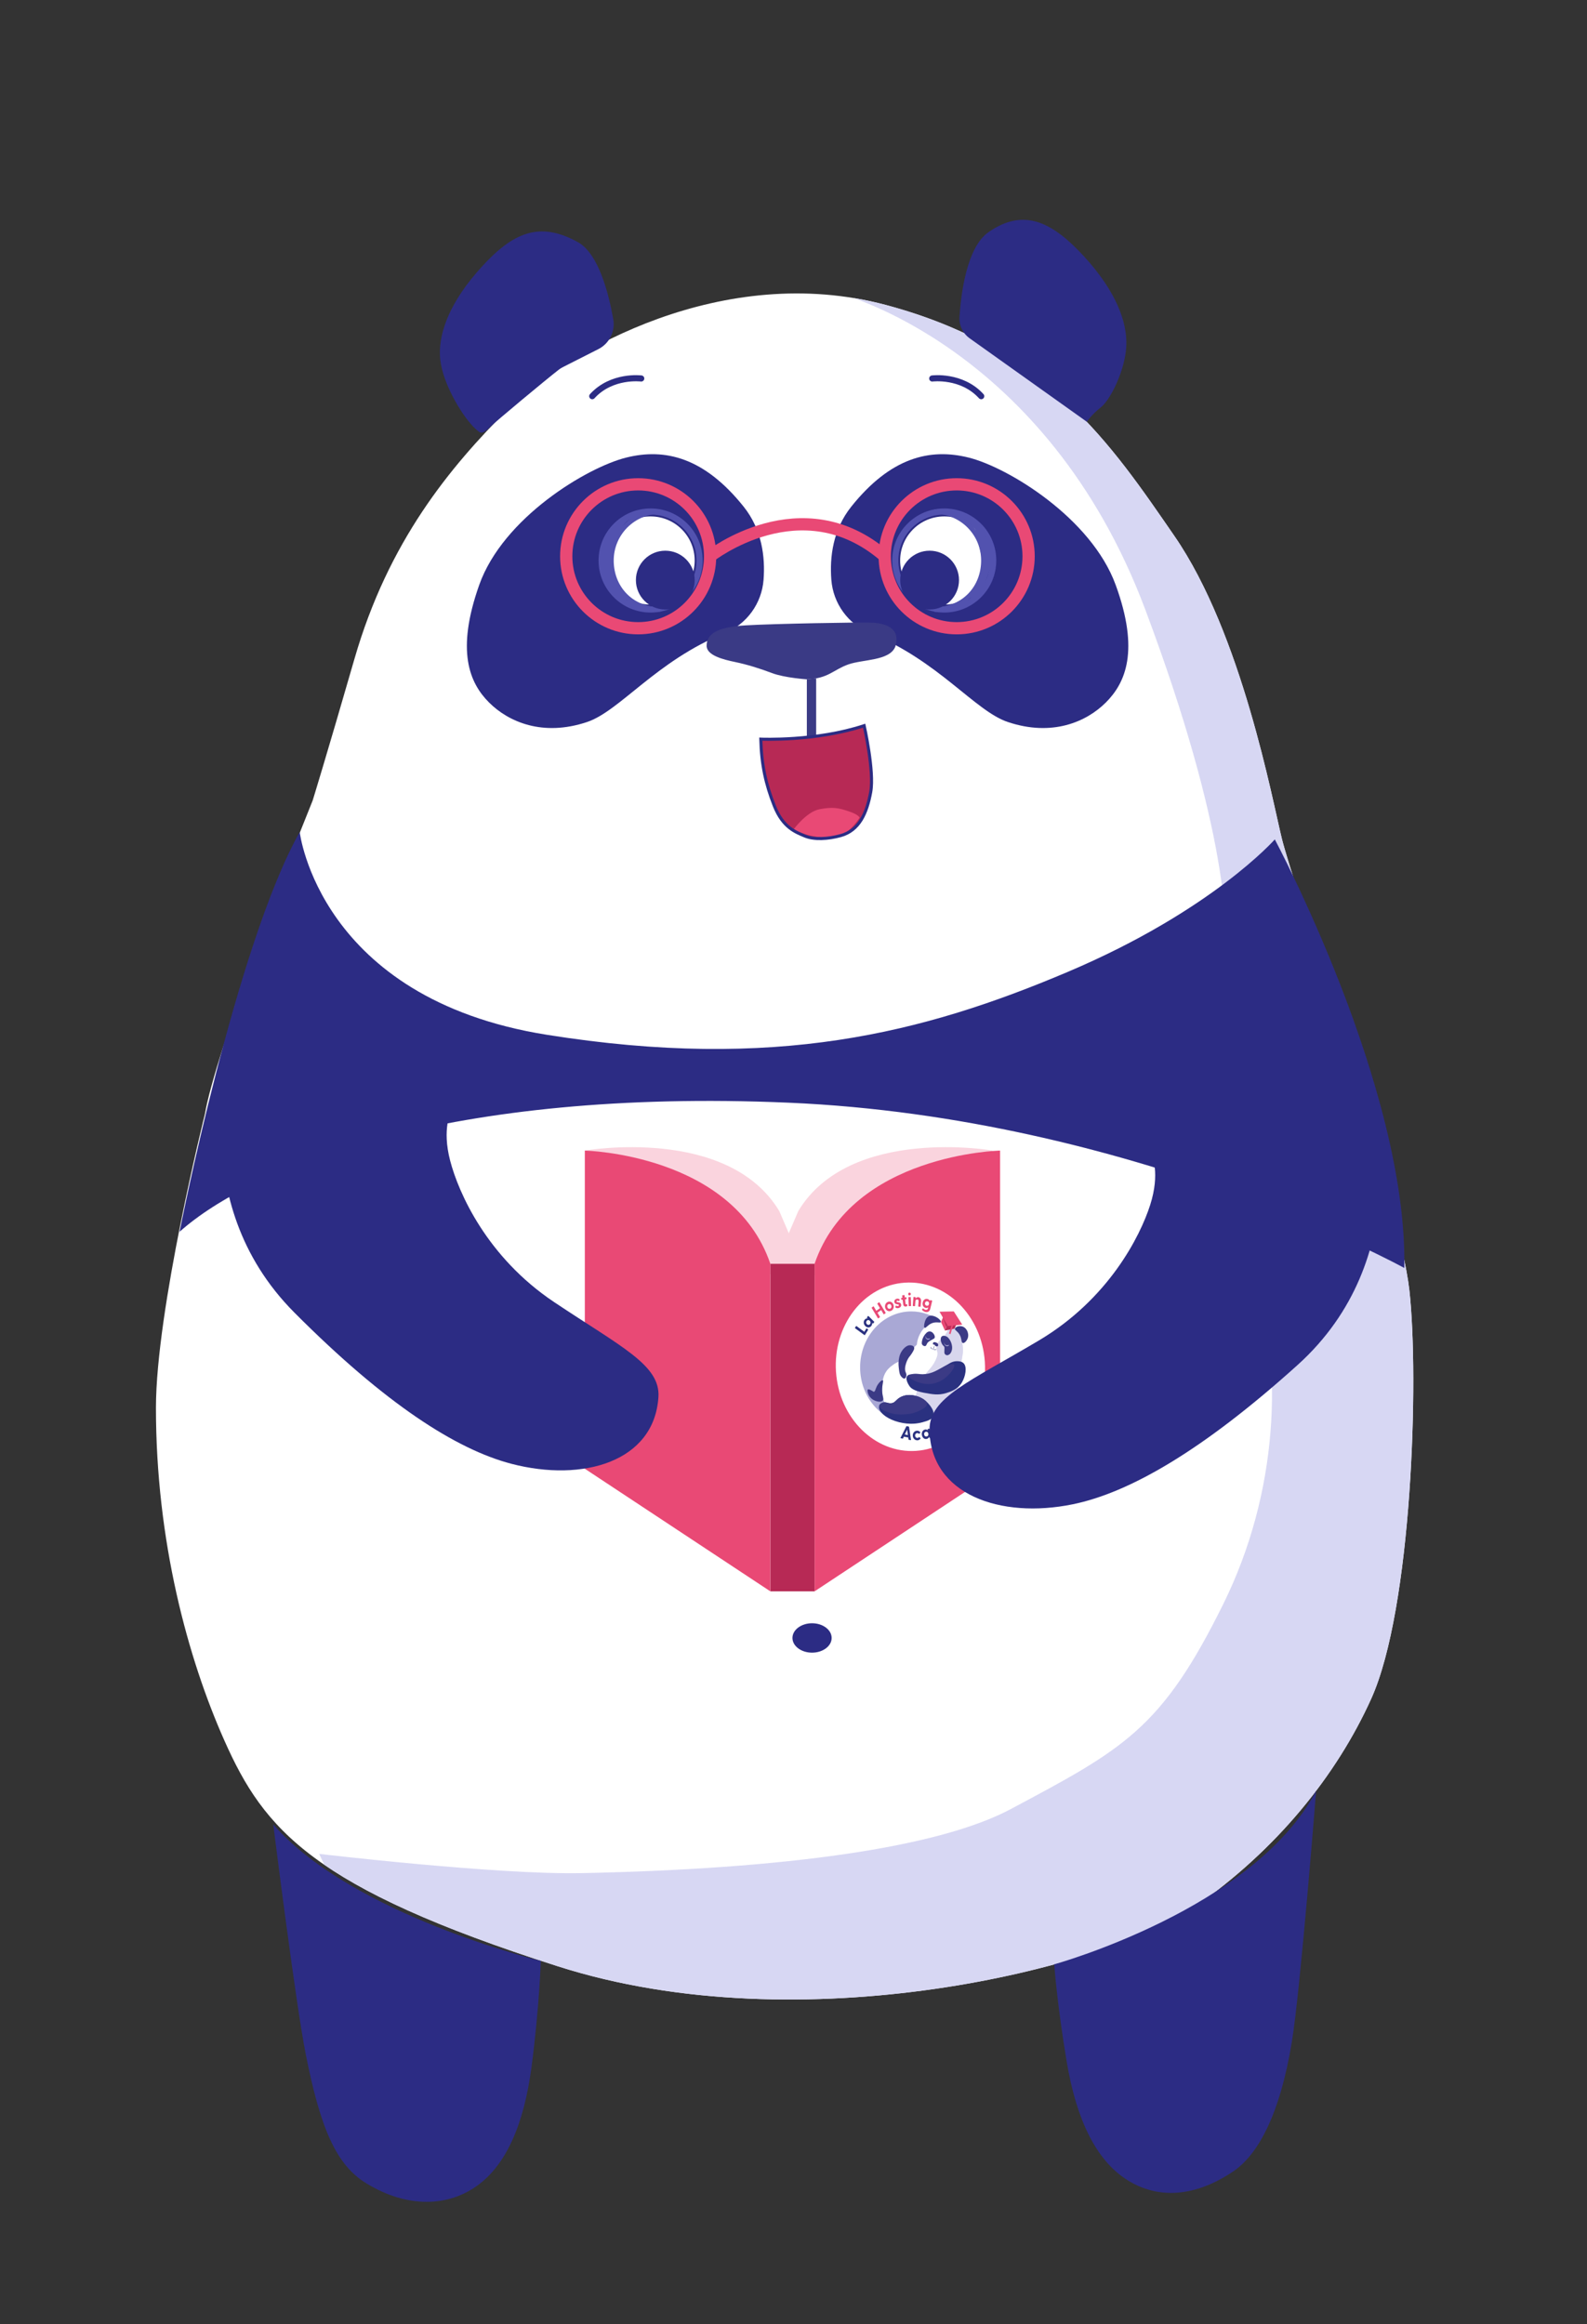 <?xml version="1.0" encoding="utf-8"?><!--Generator: Adobe Illustrator 28.1.0, SVG Export Plug-In . SVG Version: 6.00 Build 0)--><svg version="1.1" id="panda" xmlns="http://www.w3.org/2000/svg" xmlns:xlink="http://www.w3.org/1999/xlink" x="0px" y="0px" viewBox="0 0 259.2 379.48" style="enable-background:new 0 0 259.2 379.48;" xml:space="preserve"><rect x="0" y="0" width="259.2" height="379.48" fill="#333333" stroke="none"/><style type="text/css">.st0{clip-path:url(#XMLID_00000149354185527655531070000010927986629208809877_);fill:#D7D7F3;}
	.st1{fill:#2C2C84;}
	.st2{fill:none;stroke:#2C2C84;stroke-linecap:round;stroke-miterlimit:10;}
	.st3{fill:#3A3A85;}
	.st4{clip-path:url(#XMLID_00000166657161509838860100000012343347963918947503_);fill:#E94975;}
	.st5{fill:#FFFFFF;}
	.st6{fill:none;stroke:#5252AF;stroke-miterlimit:10;}
	.st7{fill:none;stroke:#5252AF;stroke-width:0.75;stroke-miterlimit:10;}
	.st8{fill:#5252AF;}
	.st9{fill:#FAD4DE;}
	.st10{fill:#E94975;}
	.st11{fill:#B72955;}
	.st12{fill:#A9A8D5;}
	.st13{fill:#D8D6ED;}
	.st14{fill:#2A3180;}
	.st15{fill:#3B3A85;}
	.st16{fill:none;stroke:#3B3A85;stroke-width:3;stroke-linecap:round;stroke-miterlimit:10;}
	.st17{fill:#E94A76;}
	.st18{fill:#B82B56;}
	.st19{fill:none;stroke:#E94975;stroke-width:2;stroke-miterlimit:10;}</style><g id="corps"><g><defs><path id="XMLID_00000160162192031099751910000003446381760129017526_" d="M33.47,181.89c0,0-8,31.99-8,47.98
				c0,21.78,5.2,40.91,11.2,54.38c6.47,14.52,14.39,23.99,54.38,36.79c39.98,12.8,89.67,0.31,103.96-9.6
				c13.53-9.38,23.31-21.6,28.94-34.05c6.67-14.75,7.84-52.32,6.24-66.71S211,143.5,209.4,137.1c-1.6-6.4-6.55-33.58-17.59-49.58
				c-10.35-15.01-20.73-30.68-47.15-37.73s-52.01,7.35-61.61,16.94S63.43,88.4,57.89,107.59c-4.63,16.04-6.82,23.11-6.82,23.11
				l-3.2,8C47.87,138.7,35.07,172.29,33.47,181.89z"/></defs><use xlink:href="#XMLID_00000160162192031099751910000003446381760129017526_" style="overflow:visible;fill:#FFFFFF;"/><clipPath id="XMLID_00000059298950255496996000000009787940399591353493_"><use xlink:href="#XMLID_00000160162192031099751910000003446381760129017526_" style="overflow:visible;"/></clipPath><path style="clip-path:url(#XMLID_00000059298950255496996000000009787940399591353493_);fill:#D7D7F3;" d="M137.04,47.91
			c0,0,33.82,8.5,50.01,51.61c13.53,36.04,13.79,53.23,12.76,57.3c-1.02,4.06-8.23,22.86-8.23,22.86s8.26,10.34,13.23,27.05
			s3.88,37.16-5,55.15c-10.1,20.47-16.31,23.69-34.72,33.51c-11.86,6.32-36.93,9.79-70.17,10.46c-13.75,0.28-42.79-3.14-42.79-3.14
			l31.5,66.82l174.31-13.1l3.61-118.32l-11.29-131.81l-7.23-64.34l-60.96-9.81l-62.32,5.78L137.04,47.91"/></g><ellipse id="nombril" class="st1" cx="132.63" cy="267.45" rx="3.2" ry="2.4"/></g><g id="visage"><path class="st1" d="M158.37,55.24c-1.12-0.8-1.75-2.12-1.66-3.5c0.25-3.8,1.18-11.32,4.71-13.81c5.85-4.12,10.58-1.59,15.69,4
		s6.99,10.55,6.85,14.47c-0.14,3.92-2.56,8.84-4.14,10.09c-1.57,1.24-2.31,2.38-2.31,2.38L158.37,55.24z"/><path class="st1" d="M97.72,57.01c1.81-0.91,2.79-2.9,2.44-4.89c-0.72-4.11-2.38-10.7-5.77-12.58c-6.26-3.47-10.58-1.59-15.69,4
		c-5.11,5.59-6.99,10.55-6.85,14.47C72,61.93,74.82,66.5,76,68.1c0.6,0.81,1.39,1.79,2.26,2.42c0.54,0.39,1.26-0.24,1.95-0.94
		c0.67-0.69,8.99-7.62,11.02-9.19c0.23-0.18,0.47-0.33,0.73-0.46L97.72,57.01z"/><path class="st1" d="M142.11,103.37c-3.59-1.45-6.04-4.85-6.33-8.71c-0.28-3.68,0.24-8.17,3.26-11.94c6.4-8,12.8-9.6,19.19-8
		c6.4,1.6,20,9.85,23.99,20.79c3.93,10.77,1.6,15.99-1.6,19.19c-3.2,3.2-8.8,5.6-15.99,3.2C159.25,116.12,153.3,107.9,142.11,103.37
		z"/><path class="st1" d="M118.38,103.37c3.59-1.45,6.04-4.85,6.33-8.71c0.28-3.68-0.24-8.17-3.26-11.94c-6.4-8-12.8-9.6-19.19-8
		c-6.4,1.6-20.1,9.82-23.99,20.79c-3.82,10.77-1.6,15.99,1.6,19.19s8.8,5.6,15.99,3.2C101.23,116.12,107.18,107.9,118.38,103.37z"/><path class="st2" d="M152.26,61.8c0,0,4.8-0.62,8,2.89"/><path class="st2" d="M104.73,61.8c0,0-4.8-0.62-8,2.89"/><path class="st3" d="M131.78,110.92c0,0-3.61-0.23-5.7-1.02c-2.09-0.79-4.12-1.41-6.04-1.81c-1.92-0.4-4.63-1.07-4.63-2.65
		c0-1.86,1.58-3.05,6.38-3.33s18.35-0.51,20.43-0.45c2.09,0.06,5.02,0.73,4,3.95c-0.96,2.31-5.25,2.03-7.67,2.88
		C136.13,109.34,135.28,110.81,131.78,110.92z"/><polygon class="st3" points="131.78,110.92 131.78,120.61 133.3,120.61 133.3,110.77 	"/><g id="bouche"><defs><path id="XMLID_00000044894530380275899470000000419007883569271223_" d="M124.26,120.69c0,0,9.03,0.4,16.88-2.2
				c0,0,1.69,7.45,1.07,10.84c-0.62,3.39-1.85,6.27-4.91,7.11c-2.03,0.56-4.34,0.7-5.86,0.06c-1.46-0.62-3.56-1.35-4.97-4.91
				S124.37,124.87,124.26,120.69z"/></defs><use xlink:href="#XMLID_00000044894530380275899470000000419007883569271223_" style="overflow:visible;fill:#B72955;"/><clipPath id="XMLID_00000027586989504633478740000001641411807491777670_"><use xlink:href="#XMLID_00000044894530380275899470000000419007883569271223_" style="overflow:visible;"/></clipPath><path style="clip-path:url(#XMLID_00000027586989504633478740000001641411807491777670_);fill:#E94975;" d="M129.66,135.37
			c0,0,2.1-2.85,4.21-3.24c2.12-0.4,3.05-0.23,4.74,0.34c1.69,0.56,1.78,1.04,1.78,1.04s-1.54,2.48-3.26,2.91
			c-1.13,0.28-3.32,0.68-6.32-0.45C129.59,135.51,129.66,135.37,129.66,135.37z"/><use xlink:href="#XMLID_00000044894530380275899470000000419007883569271223_" style="overflow:visible;fill:none;stroke:#2C2C84;stroke-width:0.5;stroke-miterlimit:10;"/></g><g id="OEIL_00000032638425445224904740000012354189077532146580_"><circle class="st5" cx="154.22" cy="91.52" r="7.2"/><circle class="st6" cx="154.22" cy="91.52" r="8"/><path class="st7" d="M152.62,83.52c4.42,0,8,3.58,8,8s-3.2,8-8,8"/><polygon class="st8" points="159.82,85.92 161.6,88.75 162.32,91.26 159.99,97.55 158.38,97.92 160.76,92.63 159.26,86.38 
			157.38,84.67 		"/><circle class="st1" cx="151.83" cy="94.72" r="4.8"/></g><g id="oeil_00000012439958535568033730000012257742901617794746_"><circle class="st5" cx="106.26" cy="91.52" r="7.2"/><circle class="st6" cx="106.26" cy="91.52" r="8"/><path class="st7" d="M107.86,83.52c-4.42,0-8,3.58-8,8s3.2,8,8,8"/><path class="st8" d="M100.39,86.22l-1.42,2.25l-0.71,2.52l2.33,6.28l1.87,0.95l-3.35-5.89l1.89-4.88
			c0.21-0.87,0.68-1.66,1.34-2.27l0.86-0.78l-1.84,0.94C100.97,85.54,100.63,85.84,100.39,86.22z"/><polygon class="st8" points="100.66,85.92 98.26,91.52 99.46,95.73 100.65,95.73 99.86,91.52 100.55,88.27 		"/><circle class="st1" cx="108.66" cy="94.72" r="4.8"/></g><g><path class="st9" d="M95.52,187.87c0,0,23.33-4.09,31.75,9.86c2.16,5.02,2.16,5.02,2.16,5.02v4.6l-15.15,2.83L95.52,187.87z"/><path class="st9" d="M162.14,187.87c0,0-23.33-4.09-31.75,9.86c-2.16,5.02-2.16,5.02-2.16,5.02v4.6l15.15,2.83L162.14,187.87z"/><path class="st10" d="M95.52,187.87c0,0,24.17,0.54,30.3,18.49v53.48l-30.3-20.02V187.87z"/><path class="st10" d="M163.34,187.87c0,0-24.17,0.54-30.3,18.49v53.48l30.3-20.02V187.87z"/><rect x="125.83" y="206.36" class="st11" width="7.21" height="53.48"/></g><ellipse transform="matrix(0.998 -0.066 0.066 0.998 -14.489 10.375)" class="st5" cx="148.76" cy="223.06" rx="12.18" ry="13.76"/><g><g><g><path id="cropped_ellipse_00000144317543148741336260000014332027360574994595_" class="st12" d="M153.74,215.85
					c-1.38-1.08-3.07-1.72-4.89-1.72c-4.62,0-8.37,4.09-8.37,9.14s3.75,9.14,8.37,9.14c1.5,0,2.91-0.43,4.12-1.18
					c0.47-0.27,0.87-0.59,1.21-0.91c0.68-0.65,1.09-1.29,1.27-1.57c0.25-0.39,1.25-1.86,1.39-3.86c0.06-0.89-0.04-1.38,0.15-2.52
					c0.04-0.23,0.08-0.41,0.12-0.59C156.75,219.35,155.5,217.24,153.74,215.85z"/><path id="corps_00000009590813900810860050000014743457254357542304_" class="st5" d="M157.05,218.77
					c-0.24-0.93-0.57-1.3-0.73-1.48c-0.44-0.5-0.88-0.74-1.23-0.94c-0.34-0.18-0.77-0.41-1.34-0.5c-0.1-0.01-0.2-0.02-0.3-0.03
					c-0.81-0.04-1.4,0.25-1.54,0.31c-1,0.49-1.48,1.36-1.66,1.7c-0.35,0.66-0.47,1.3-0.51,1.73c-0.17,0.16-0.41,0.4-0.7,0.69
					c-0.2,0.2-0.34,0.34-0.67,0.69c-0.56,0.58-0.84,0.87-0.85,0.88c-0.61,0.56-0.86,0.47-1.58,0.98c-0.39,0.28-0.83,0.59-1.2,1.14
					c-0.58,0.87-0.62,1.82-0.66,2.52c-0.03,0.41-0.08,1.2,0.18,2.02c0.57,1.88,2.34,2.71,2.99,3.02c1.99,0.95,3.83,0.47,4.28,0.35
					c0.54-0.15,1.03-0.36,1.45-0.61c0.43-0.26,0.83-0.57,1.21-0.91c0.68-0.65,1.09-1.29,1.27-1.57c0.25-0.39,1.25-1.86,1.39-3.86
					c0.06-0.89-0.04-1.38,0.15-2.52c0.04-0.23,0.08-0.41,0.12-0.59c0.08-0.35,0.15-0.67,0.18-1.22
					C157.31,220.2,157.2,219.37,157.05,218.77z"/><path id="ombre_corps_00000029032590049498136720000005352420158195433658_" class="st13" d="M151.61,223.8
					c0.31-0.36,0.77-0.83,1.15-1.63c0.22-0.47,0.4-0.86,0.34-1.34c-0.05-0.33-0.18-0.49-0.15-0.86c0.01-0.09,0.04-0.37,0.27-0.77
					c0.3-0.52,0.52-0.48,0.95-0.98c0.54-0.62,0.46-0.97,0.89-1.19c0.04-0.02,0.43-0.21,0.84-0.05c0.13,0.05,0.43,0.19,0.81,0.94
					c0.65,1.29,0.59,2.56,0.57,2.87c-0.03,0.44-0.07,0.41-0.19,1.18c-0.21,1.46-0.11,2.02-0.21,2.93c-0.16,1.47-0.69,2.56-0.95,3.07
					c-0.33,0.65-0.96,1.9-2.28,2.83c-0.43,0.3-2.3,1.61-3.37,0.81c-0.6-0.45-0.73-1.42-0.8-1.99c-0.03-0.21-0.1-0.91,0.14-1.97
					C150.1,225.57,151.4,224.04,151.61,223.8z"/><path id="jambe_gauche_00000155123017429994765130000003762197839287067270_" class="st14" d="M145.51,229.13
					c0.74-0.03,0.8-0.67,1.74-1.09c0.94-0.42,1.84-0.22,2.19-0.15c0.33,0.07,1.21,0.28,2,1.09c0.24,0.25,1.27,1.3,1,2.18
					c-0.2,0.64-0.99,0.85-1.82,1.08c-0.65,0.18-1.99,0.43-3.78-0.02c-1.85-0.47-2.84-1.35-3.13-1.93c-0.06-0.12-0.22-0.43-0.12-0.73
					c0.1-0.33,0.42-0.47,0.52-0.51C144.65,228.83,144.96,229.16,145.51,229.13z"/><path id="ombre_jambe_gauche_00000013912016829311073830000008474071165208831366_" class="st15" d="M145.51,229.13
					c0.74-0.03,0.8-0.67,1.74-1.09c0.96-0.43,1.87-0.22,2.19-0.15c0.71,0.17,1.97,0.69,1.97,1.34c-0.01,0.59-1.03,1.02-1.62,1.28
					c-0.9,0.38-1.68,0.42-2.27,0.44c-0.51,0.02-1.24,0.04-2.13-0.24c-0.15-0.05-1.83-0.57-1.8-1.15c0.02-0.29,0.45-0.48,0.52-0.51
					C144.65,228.83,144.96,229.16,145.51,229.13z"/><path id="bras_gauche_00000083090367265492109480000013687687199847970218_" class="st14" d="M148.12,224.77
					c0.36-0.77,1.85,0.29,3.87-0.51c0.84-0.33,2.41-1.24,3.05-1.62c0.16-0.1,0.64-0.39,1.27-0.38c0.23,0,0.75,0.01,1.07,0.33
					c0.61,0.61,0.31,2.16-0.27,3.13c-0.71,1.18-1.88,1.53-2.59,1.75c-1.26,0.38-2.23,0.2-3.67-0.07c-1.61-0.31-2.04-0.73-2.27-1.02
					C148.54,226.31,147.84,225.37,148.12,224.77z"/><path id="ombre_bras_gauche_00000094588199299119504610000000969604555270201521_" class="st15" d="M148.31,224.6
					c0.02-0.15,0.41-0.2,0.82-0.26c0.67-0.09,1.03,0.06,1.58,0.05c0.7-0.01,1.24-0.19,1.58-0.3c0.55-0.19,1-0.44,1.52-0.74
					c0.49-0.27,0.77-0.47,1.26-0.55c0.31-0.05,0.69-0.11,0.78,0.05c0.22,0.4-1.1,2.37-2.98,2.95
					C150.61,226.51,148.25,224.98,148.31,224.6z"/><path id="bras_droit_00000026881743590899025490000007260989955363717800_" class="st15" d="M148.73,219.66
					c-0.69-0.08-1.31,0.67-1.6,1.22c-0.22,0.42-0.28,0.81-0.33,1.13c-0.09,0.61-0.04,1.05,0.04,1.7c0.07,0.53,0.14,0.72,0.24,0.89
					c0.14,0.23,0.46,0.58,0.7,0.48c0.23-0.09,0.26-0.51,0.26-0.53c0.02-0.27-0.1-0.36-0.18-0.67c-0.1-0.42-0.01-0.79,0.09-1.15
					c0.03-0.11,0.12-0.43,0.33-0.82c0.23-0.42,0.34-0.44,0.64-0.91c0.28-0.45,0.47-0.76,0.37-1.01
					C149.19,219.71,148.78,219.66,148.73,219.66z"/><path id="jambe_droite_00000106858988661425734810000009228687689795755410_" class="st15" d="M144.19,225.38
					c0.16,0.09-0.12,0.63-0.11,1.61c0.01,1.03,0.34,1.39,0.11,1.68c-0.29,0.38-1.13,0.17-1.63-0.14c-0.54-0.35-0.8-0.9-0.86-1.3
					c-0.04-0.24,0.01-0.31,0.04-0.34c0.12-0.11,0.44,0.07,0.66,0.19c0.23,0.13,0.25,0.18,0.33,0.17c0.21-0.03,0.26-0.44,0.46-0.86
					C143.49,225.78,144.02,225.29,144.19,225.38z"/><path id="oeil_gauche_00000049925764289210978600000015673780520989145514_" class="st15" d="M153.81,218.22
					c0.28-0.26,0.77,0,0.81,0.02c0.18,0.1,0.28,0.23,0.4,0.38c0.29,0.38,0.39,0.78,0.42,0.91c0.05,0.21,0.13,0.58,0,1.01
					c-0.05,0.15-0.14,0.44-0.4,0.62c-0.08,0.05-0.23,0.16-0.42,0.12c-0.02,0-0.22-0.05-0.33-0.24c-0.06-0.11-0.06-0.3-0.04-0.67
					c0.01-0.26,0.02-0.33-0.02-0.43c-0.05-0.13-0.13-0.16-0.24-0.29c0,0-0.17-0.2-0.26-0.48
					C153.71,219.14,153.5,218.5,153.81,218.22z"/><g id="paupière_gauche_00000002365965661161622310000010140743820599748003_"><path class="st12" d="M154.23,219.23c0.05,0.46,0.44,0.52,0.78,0.35c0.01,0,0.01,0,0.01,0.01c-0.15,0.37-0.61,0.25-0.75-0.06
						c-0.05-0.1-0.06-0.21-0.05-0.31C154.22,219.22,154.23,219.22,154.23,219.23L154.23,219.23z"/></g><path id="oeil_droit_00000123412298824913301740000004448536727870017685_" class="st15" d="M152.51,217.83
					c-0.06-0.1-0.29-0.41-0.64-0.43c-0.44-0.03-0.75,0.43-0.95,0.72c-0.03,0.05-0.24,0.37-0.33,0.84c-0.04,0.24-0.07,0.41,0.02,0.58
					c0.11,0.18,0.35,0.3,0.53,0.24c0.21-0.07,0.16-0.33,0.44-0.62c0.1-0.1,0.26-0.2,0.59-0.38c0.34-0.2,0.44-0.21,0.48-0.34
					C152.75,218.2,152.57,217.92,152.51,217.83z"/><g id="paupière_droite_00000103985266676812409720000005102290645631769506_"><path class="st12" d="M151.16,218.09c0.01,0.46,0.39,0.57,0.74,0.45c0.01,0,0.01,0.01,0.01,0.01
						c-0.18,0.35-0.63,0.18-0.74-0.15c-0.04-0.1-0.04-0.21-0.02-0.31C151.15,218.08,151.16,218.08,151.16,218.09L151.16,218.09z"/></g><path id="oreille_droite_00000176036158850245553340000011432119958194136742_" class="st15" d="M151.02,216.8
					c0.18,0.12,0.46-0.4,1.08-0.7c0.82-0.38,1.48,0,1.56-0.24c0.08-0.23-0.49-0.75-1.07-0.94c-0.22-0.07-0.5-0.16-0.82-0.04
					c-0.56,0.22-0.72,0.94-0.77,1.15C150.96,216.18,150.85,216.7,151.02,216.8z"/><path id="oreille_gauche_00000165948622000189570150000016706015281243729293_" class="st15" d="M155.96,216.95
					c-0.05,0.26,0.39,0.34,0.75,0.96c0.41,0.7,0.25,1.27,0.53,1.37c0.26,0.09,0.61-0.31,0.77-0.65c0.27-0.59,0.02-1.18-0.02-1.27
					c-0.05-0.11-0.29-0.61-0.81-0.77C156.65,216.43,156.02,216.65,155.96,216.95z"/><path id="museau_00000119118154519315358810000002570564285337756059_" class="st15" d="M152.42,219.23
					c0.11-0.14,0.37-0.06,0.46-0.02c0.11,0.04,0.24,0.08,0.31,0.22c0.04,0.09,0.07,0.24,0,0.34c-0.09,0.11-0.29,0.09-0.4,0
					c-0.08-0.07-0.06-0.14-0.15-0.19c-0.11-0.07-0.19-0.01-0.24-0.07C152.35,219.43,152.37,219.3,152.42,219.23z"/><path class="st16" d="M152.53,219.98"/><g id="chapeau_de_diplômé_00000121239255340710538110000015213803529991979435_"><polyline class="st17" points="154.28,214.49 153.69,215.85 154.32,217.24 154.92,215.85 					"/><polyline class="st18" points="156.48,215.59 155.9,216.95 154.32,217.26 154.91,215.87 					"/><polygon class="st17" points="153.45,214.18 155.78,214.13 157.16,216.29 154.8,216.52 					"/><polygon class="st18" points="154.71,216.35 154,215.14 154.57,216.68 					"/><polygon class="st17" points="155.45,216.31 154.97,217.81 155.13,217.75 155.23,217.88 155.7,216.26 					"/></g></g><g><path class="st14" d="M141.19,218l-1.54-1.13c-0.02-0.02-0.03-0.04-0.01-0.06l0.18-0.28c0.01-0.02,0.04-0.03,0.06-0.01
					l1.29,0.94l0.33-0.54c0.01-0.02,0.04-0.03,0.06-0.01l0.22,0.16c0.02,0.02,0.02,0.04,0.01,0.06l-0.53,0.86
					C141.24,218.01,141.21,218.02,141.19,218z"/><path class="st14" d="M141.33,216.52c-0.3-0.3-0.35-0.74-0.09-1.05c0.14-0.16,0.3-0.22,0.47-0.19l-0.11-0.12
					c-0.02-0.02-0.02-0.04,0-0.06l0.18-0.22c0.02-0.02,0.04-0.02,0.06,0l0.94,0.94c0.02,0.02,0.02,0.05,0,0.07l-0.18,0.22
					c-0.02,0.02-0.04,0.02-0.06,0l-0.11-0.11c0.04,0.18,0,0.36-0.14,0.52C142.04,216.84,141.63,216.82,141.33,216.52z
					 M142.09,216.21c0.14-0.16,0.13-0.38-0.03-0.55c-0.16-0.16-0.36-0.16-0.5,0.01c-0.14,0.16-0.13,0.39,0.03,0.55
					C141.75,216.38,141.95,216.37,142.09,216.21z"/><path class="st17" d="M143.39,215.26l-1.02-1.7c-0.01-0.02-0.01-0.05,0.01-0.06l0.26-0.19c0.02-0.01,0.04-0.01,0.06,0.01
					l0.42,0.71l0.6-0.43l-0.42-0.71c-0.01-0.02-0.01-0.05,0.01-0.06l0.26-0.19c0.02-0.01,0.04-0.01,0.06,0.01l1.02,1.7
					c0.01,0.02,0.01,0.05-0.01,0.06l-0.26,0.19c-0.02,0.01-0.04,0.01-0.06-0.01l-0.4-0.68l-0.6,0.43l0.4,0.68
					c0.01,0.02,0.01,0.05-0.01,0.06l-0.26,0.19C143.43,215.28,143.4,215.28,143.39,215.26z"/><path class="st17" d="M144.6,213.61c-0.15-0.41,0.01-0.85,0.39-1.02c0.38-0.17,0.78,0.02,0.93,0.43
					c0.15,0.41-0.01,0.85-0.39,1.02C145.15,214.2,144.75,214.02,144.6,213.61z M145.39,213.68c0.18-0.08,0.26-0.28,0.18-0.51
					c-0.08-0.22-0.28-0.3-0.45-0.22c-0.18,0.08-0.27,0.28-0.18,0.51C145.02,213.68,145.21,213.76,145.39,213.68z"/><path class="st17" d="M146.24,213.48c-0.02-0.02-0.03-0.05-0.01-0.09l0.06-0.17c0.01-0.04,0.04-0.04,0.06-0.03
					c0.13,0.06,0.23,0.09,0.34,0.06c0.09-0.02,0.14-0.08,0.12-0.16c-0.02-0.07-0.06-0.09-0.17-0.11l-0.18-0.03
					c-0.19-0.03-0.33-0.12-0.38-0.32c-0.06-0.28,0.12-0.49,0.36-0.56c0.17-0.05,0.35-0.01,0.49,0.1c0.02,0.02,0.02,0.04,0.01,0.06
					l-0.08,0.19c-0.01,0.03-0.03,0.03-0.06,0.02c-0.1-0.06-0.19-0.08-0.27-0.06c-0.09,0.02-0.11,0.09-0.1,0.15
					c0.02,0.07,0.08,0.09,0.16,0.1l0.2,0.03c0.18,0.03,0.34,0.12,0.39,0.34c0.06,0.29-0.13,0.5-0.4,0.58
					C146.57,213.64,146.38,213.59,146.24,213.48z"/><path class="st17" d="M147.52,212.96l-0.09-0.74l-0.17,0.02c-0.02,0-0.04-0.01-0.05-0.04l-0.03-0.23c0-0.03,0.01-0.05,0.04-0.05
					l0.17-0.02l-0.04-0.35c0-0.03,0.01-0.05,0.04-0.05l0.3-0.04c0.02,0,0.04,0.01,0.05,0.04l0.04,0.35l0.21-0.03
					c0.02,0,0.04,0.01,0.05,0.04l0.03,0.23c0,0.03-0.01,0.05-0.04,0.05l-0.21,0.03l0.08,0.69c0.01,0.09,0.06,0.12,0.13,0.11
					c0.02,0,0.05-0.01,0.08-0.01c0.03-0.01,0.05,0.01,0.05,0.03l0.03,0.22c0.01,0.07-0.13,0.11-0.22,0.12
					C147.77,213.37,147.56,213.28,147.52,212.96z"/><path class="st17" d="M148.33,211.3c0-0.13,0.08-0.23,0.21-0.24c0.12,0,0.21,0.09,0.22,0.22c0,0.13-0.08,0.24-0.2,0.24
					C148.43,211.53,148.33,211.43,148.33,211.3z M148.37,211.84c0-0.03,0.01-0.05,0.04-0.05l0.3-0.01c0.02,0,0.04,0.02,0.04,0.04
					l0.05,1.39c0,0.03-0.01,0.05-0.04,0.05l-0.3,0.01c-0.02,0-0.04-0.02-0.04-0.04L148.37,211.84z"/><path class="st17" d="M149.08,213.2l0.11-1.39c0-0.03,0.02-0.04,0.04-0.04l0.29,0.03c0.02,0,0.04,0.02,0.04,0.05l0,0.18
					c0.09-0.14,0.23-0.24,0.43-0.22c0.28,0.03,0.47,0.27,0.44,0.66l-0.07,0.86c0,0.03-0.02,0.04-0.05,0.04l-0.3-0.03
					c-0.02,0-0.04-0.02-0.04-0.05l0.06-0.77c0.02-0.21-0.06-0.33-0.23-0.34c-0.16-0.02-0.27,0.09-0.29,0.29l-0.06,0.77
					c0,0.03-0.02,0.04-0.04,0.04l-0.3-0.03C149.09,213.24,149.08,213.22,149.08,213.2z"/><path class="st17" d="M150.6,213.88c-0.02-0.03-0.01-0.07,0-0.09l0.12-0.14c0.02-0.03,0.05-0.03,0.07,0
					c0.1,0.1,0.21,0.17,0.32,0.21c0.19,0.05,0.4,0.02,0.46-0.24l0.04-0.16c-0.11,0.1-0.27,0.14-0.46,0.09
					c-0.37-0.11-0.55-0.48-0.44-0.9c0.1-0.42,0.43-0.65,0.8-0.54c0.19,0.06,0.31,0.17,0.36,0.33l0.04-0.13
					c0.01-0.03,0.03-0.04,0.05-0.03l0.26,0.08c0.02,0.01,0.04,0.03,0.03,0.06l-0.32,1.31c-0.13,0.52-0.54,0.57-0.86,0.47
					C150.88,214.13,150.7,214.02,150.6,213.88z M151.32,213.2c0.19,0.06,0.36-0.04,0.41-0.26c0.05-0.22-0.05-0.4-0.23-0.45
					c-0.19-0.06-0.36,0.04-0.42,0.26C151.03,212.96,151.13,213.14,151.32,213.2z"/></g><g><path class="st14" d="M147.07,234.79l0.96-1.89c0.01-0.02,0.04-0.03,0.06-0.03l0.33,0.06c0.02,0,0.04,0.02,0.05,0.05l0.32,2.13
					c0.01,0.03-0.01,0.05-0.04,0.04l-0.32-0.06c-0.02,0-0.04-0.02-0.04-0.04l-0.04-0.33l-0.72-0.14l-0.14,0.29
					c-0.01,0.03-0.03,0.03-0.05,0.03l-0.32-0.06C147.06,234.84,147.05,234.81,147.07,234.79z M148.28,234.32l-0.12-0.88l-0.38,0.78
					L148.28,234.32z"/><path class="st14" d="M149.08,234.41c-0.01-0.44,0.28-0.78,0.69-0.8c0.23-0.01,0.41,0.09,0.54,0.25c0.02,0.02,0.01,0.05,0,0.06
					l-0.16,0.19c-0.02,0.02-0.05,0.02-0.07,0c-0.08-0.08-0.16-0.12-0.27-0.11c-0.22,0.01-0.35,0.18-0.35,0.4
					c0.01,0.22,0.15,0.39,0.38,0.39c0.11,0,0.18-0.05,0.26-0.13c0.02-0.02,0.05-0.03,0.07,0l0.17,0.17
					c0.02,0.02,0.02,0.04,0.01,0.06c-0.11,0.17-0.29,0.28-0.51,0.29C149.41,235.18,149.1,234.85,149.08,234.41z"/><path class="st14" d="M150.58,234.35c-0.09-0.43,0.09-0.82,0.47-0.92c0.2-0.05,0.36,0,0.48,0.13l-0.03-0.16
					c-0.01-0.03,0.01-0.05,0.03-0.06l0.26-0.07c0.02-0.01,0.04,0.01,0.05,0.03l0.29,1.36c0.01,0.03-0.01,0.05-0.03,0.06l-0.26,0.07
					c-0.02,0.01-0.04-0.01-0.05-0.03l-0.04-0.16c-0.06,0.17-0.18,0.3-0.38,0.35C151,235.04,150.67,234.78,150.58,234.35z
					 M151.37,234.55c0.2-0.05,0.3-0.24,0.25-0.47s-0.22-0.35-0.42-0.3c-0.2,0.05-0.31,0.24-0.26,0.48
					C150.99,234.49,151.17,234.6,151.37,234.55z"/><path class="st14" d="M152.35,233.85c-0.18-0.4-0.07-0.83,0.27-1.01c0.17-0.09,0.32-0.09,0.46-0.01l-0.32-0.73
					c-0.01-0.02,0-0.05,0.02-0.06l0.27-0.14c0.02-0.01,0.04,0,0.06,0.02l0.83,1.87c0.01,0.02,0,0.05-0.02,0.06l-0.24,0.13
					c-0.02,0.01-0.04,0-0.06-0.02l-0.07-0.14c-0.02,0.18-0.12,0.34-0.3,0.43C152.9,234.42,152.53,234.25,152.35,233.85z
					 M153.17,233.86c0.18-0.1,0.25-0.31,0.15-0.52c-0.1-0.22-0.29-0.29-0.47-0.19c-0.18,0.1-0.25,0.31-0.16,0.53
					C152.79,233.89,152.98,233.96,153.17,233.86z"/><path class="st14" d="M153.97,232.93c-0.25-0.34-0.21-0.8,0.12-1.08c0.33-0.28,0.7-0.17,0.91,0.12c0.08,0.12,0.1,0.2,0.01,0.28
					l-0.65,0.56c0.14,0.12,0.31,0.11,0.48-0.04c0.08-0.07,0.15-0.15,0.2-0.28c0.01-0.02,0.02-0.03,0.04-0.02l0.17,0.05
					c0.02,0.01,0.03,0.03,0.03,0.06c-0.02,0.18-0.12,0.34-0.28,0.47C154.65,233.35,154.22,233.29,153.97,232.93z M154.7,232.15
					c-0.13-0.14-0.28-0.14-0.41-0.03c-0.13,0.11-0.18,0.28-0.1,0.46L154.7,232.15z"/><path class="st14" d="M155.86,232.18l-1.01-0.85c-0.02-0.02-0.02-0.04-0.01-0.06l0.18-0.25c0.01-0.02,0.03-0.03,0.06-0.01
					l0.12,0.09c-0.06-0.15-0.06-0.32,0.06-0.48c0.11-0.15,0.26-0.21,0.43-0.17c-0.06-0.16-0.06-0.34,0.06-0.52
					c0.18-0.25,0.44-0.27,0.73-0.04l0.63,0.53c0.02,0.02,0.02,0.04,0.01,0.06l-0.18,0.26c-0.01,0.02-0.04,0.02-0.06,0.01l-0.57-0.48
					c-0.15-0.12-0.27-0.13-0.36,0c-0.09,0.13-0.06,0.26,0.09,0.39l0.57,0.48c0.02,0.02,0.02,0.04,0.01,0.06l-0.18,0.26
					c-0.02,0.02-0.04,0.03-0.06,0.01l-0.57-0.48c-0.15-0.12-0.27-0.13-0.36,0c-0.09,0.13-0.06,0.26,0.09,0.39l0.57,0.48
					c0.02,0.02,0.02,0.04,0.01,0.06l-0.18,0.26C155.91,232.2,155.88,232.2,155.86,232.18z"/><path class="st14" d="M157.9,229.9l-0.36-0.41l-1.42-0.05c-0.03,0-0.04-0.02-0.03-0.05l0.12-0.31c0.01-0.02,0.03-0.04,0.05-0.04
					l0.94,0.06l-0.68-0.71c-0.02-0.02-0.02-0.04-0.01-0.06l0.12-0.31c0.01-0.03,0.03-0.04,0.06-0.01l1.37,1.51
					c0.02,0.02,0.02,0.04,0.01,0.06l-0.12,0.29C157.94,229.92,157.92,229.93,157.9,229.9z"/></g></g><path class="st15" d="M152.7,219.58l-0.33,0.71C152.37,220.29,152.51,220.34,152.7,219.58z"/><path class="st15" d="M151.99,219.93c0,0-0.1,0.32,0.38,0.35l0.04-0.04c0,0-0.36,0-0.38-0.29
			C152.03,219.95,152.02,219.9,151.99,219.93z"/><path class="st15" d="M152.91,220.31c0,0-0.12,0.31-0.5-0.01l0-0.06c0,0,0.27,0.26,0.46,0.06
			C152.87,220.29,152.91,220.26,152.91,220.31z"/></g></g><g id="membres"><path class="st1" d="M214.96,292.4c0,0-2.56,32.47-3.96,40.97c-1.98,12.06-5.59,18.53-9.66,21.24c-6.65,4.44-12.73,4.35-17.53,1.15
		s-8-9.6-9.6-19.19c-1.6-9.6-2.02-15.83-2.02-15.83S204.88,311.71,214.96,292.4z"/><path class="st1" d="M44.63,297.9c0,0,3.64,29.15,5.32,37.6c2.37,11.88,4.89,17.98,9.91,21.02c6.84,4.15,13.39,3.74,18.07,0.37
		s7.64-9.88,8.9-19.53s1.5-17.18,1.5-17.18S57.59,312.76,44.63,297.9z"/><path class="st1" d="M38.04,171.19c0,0-8.34,24.68,10.05,43.14c14.84,14.9,26.39,22.31,35.42,24.68
		c11.71,3.06,23.36-0.34,24.03-10.91c0.33-5.21-6.07-8.16-17.05-15.5c-10.97-7.34-15.6-17.83-16.97-23.09
		c-1.37-5.26,0.15-7.98,0.15-7.98"/><path class="st1" d="M224.28,180.34c0,0,7,25.09-12.35,42.54c-15.62,14.08-27.55,20.86-36.7,22.74
		c-11.86,2.43-23.31-1.6-23.41-12.18c-0.05-5.22,6.5-7.82,17.85-14.56c11.35-6.74,16.54-16.97,18.19-22.15
		c1.65-5.18,0.28-7.98,0.28-7.98"/></g><g id="accessoire"><path class="st1" d="M208.21,137.06c0,0,21.72,40.57,21.15,69.98c0,0-44.42-24.57-100.56-26.99
		c-55.35-2.38-87.58,10.47-99.47,21.08c0,0,9.17-46.66,19.62-65.28c0,0,3.13,27.17,40.35,33.11s61.48-0.26,85.08-10.26
		S208.21,137.06,208.21,137.06z"/><circle class="st19" cx="156.25" cy="90.83" r="11.75"/><circle class="st19" cx="104.23" cy="90.83" r="11.75"/><path class="st19" d="M115.97,90.83c0,0,14.95-11.75,28.54,0"/></g></svg>